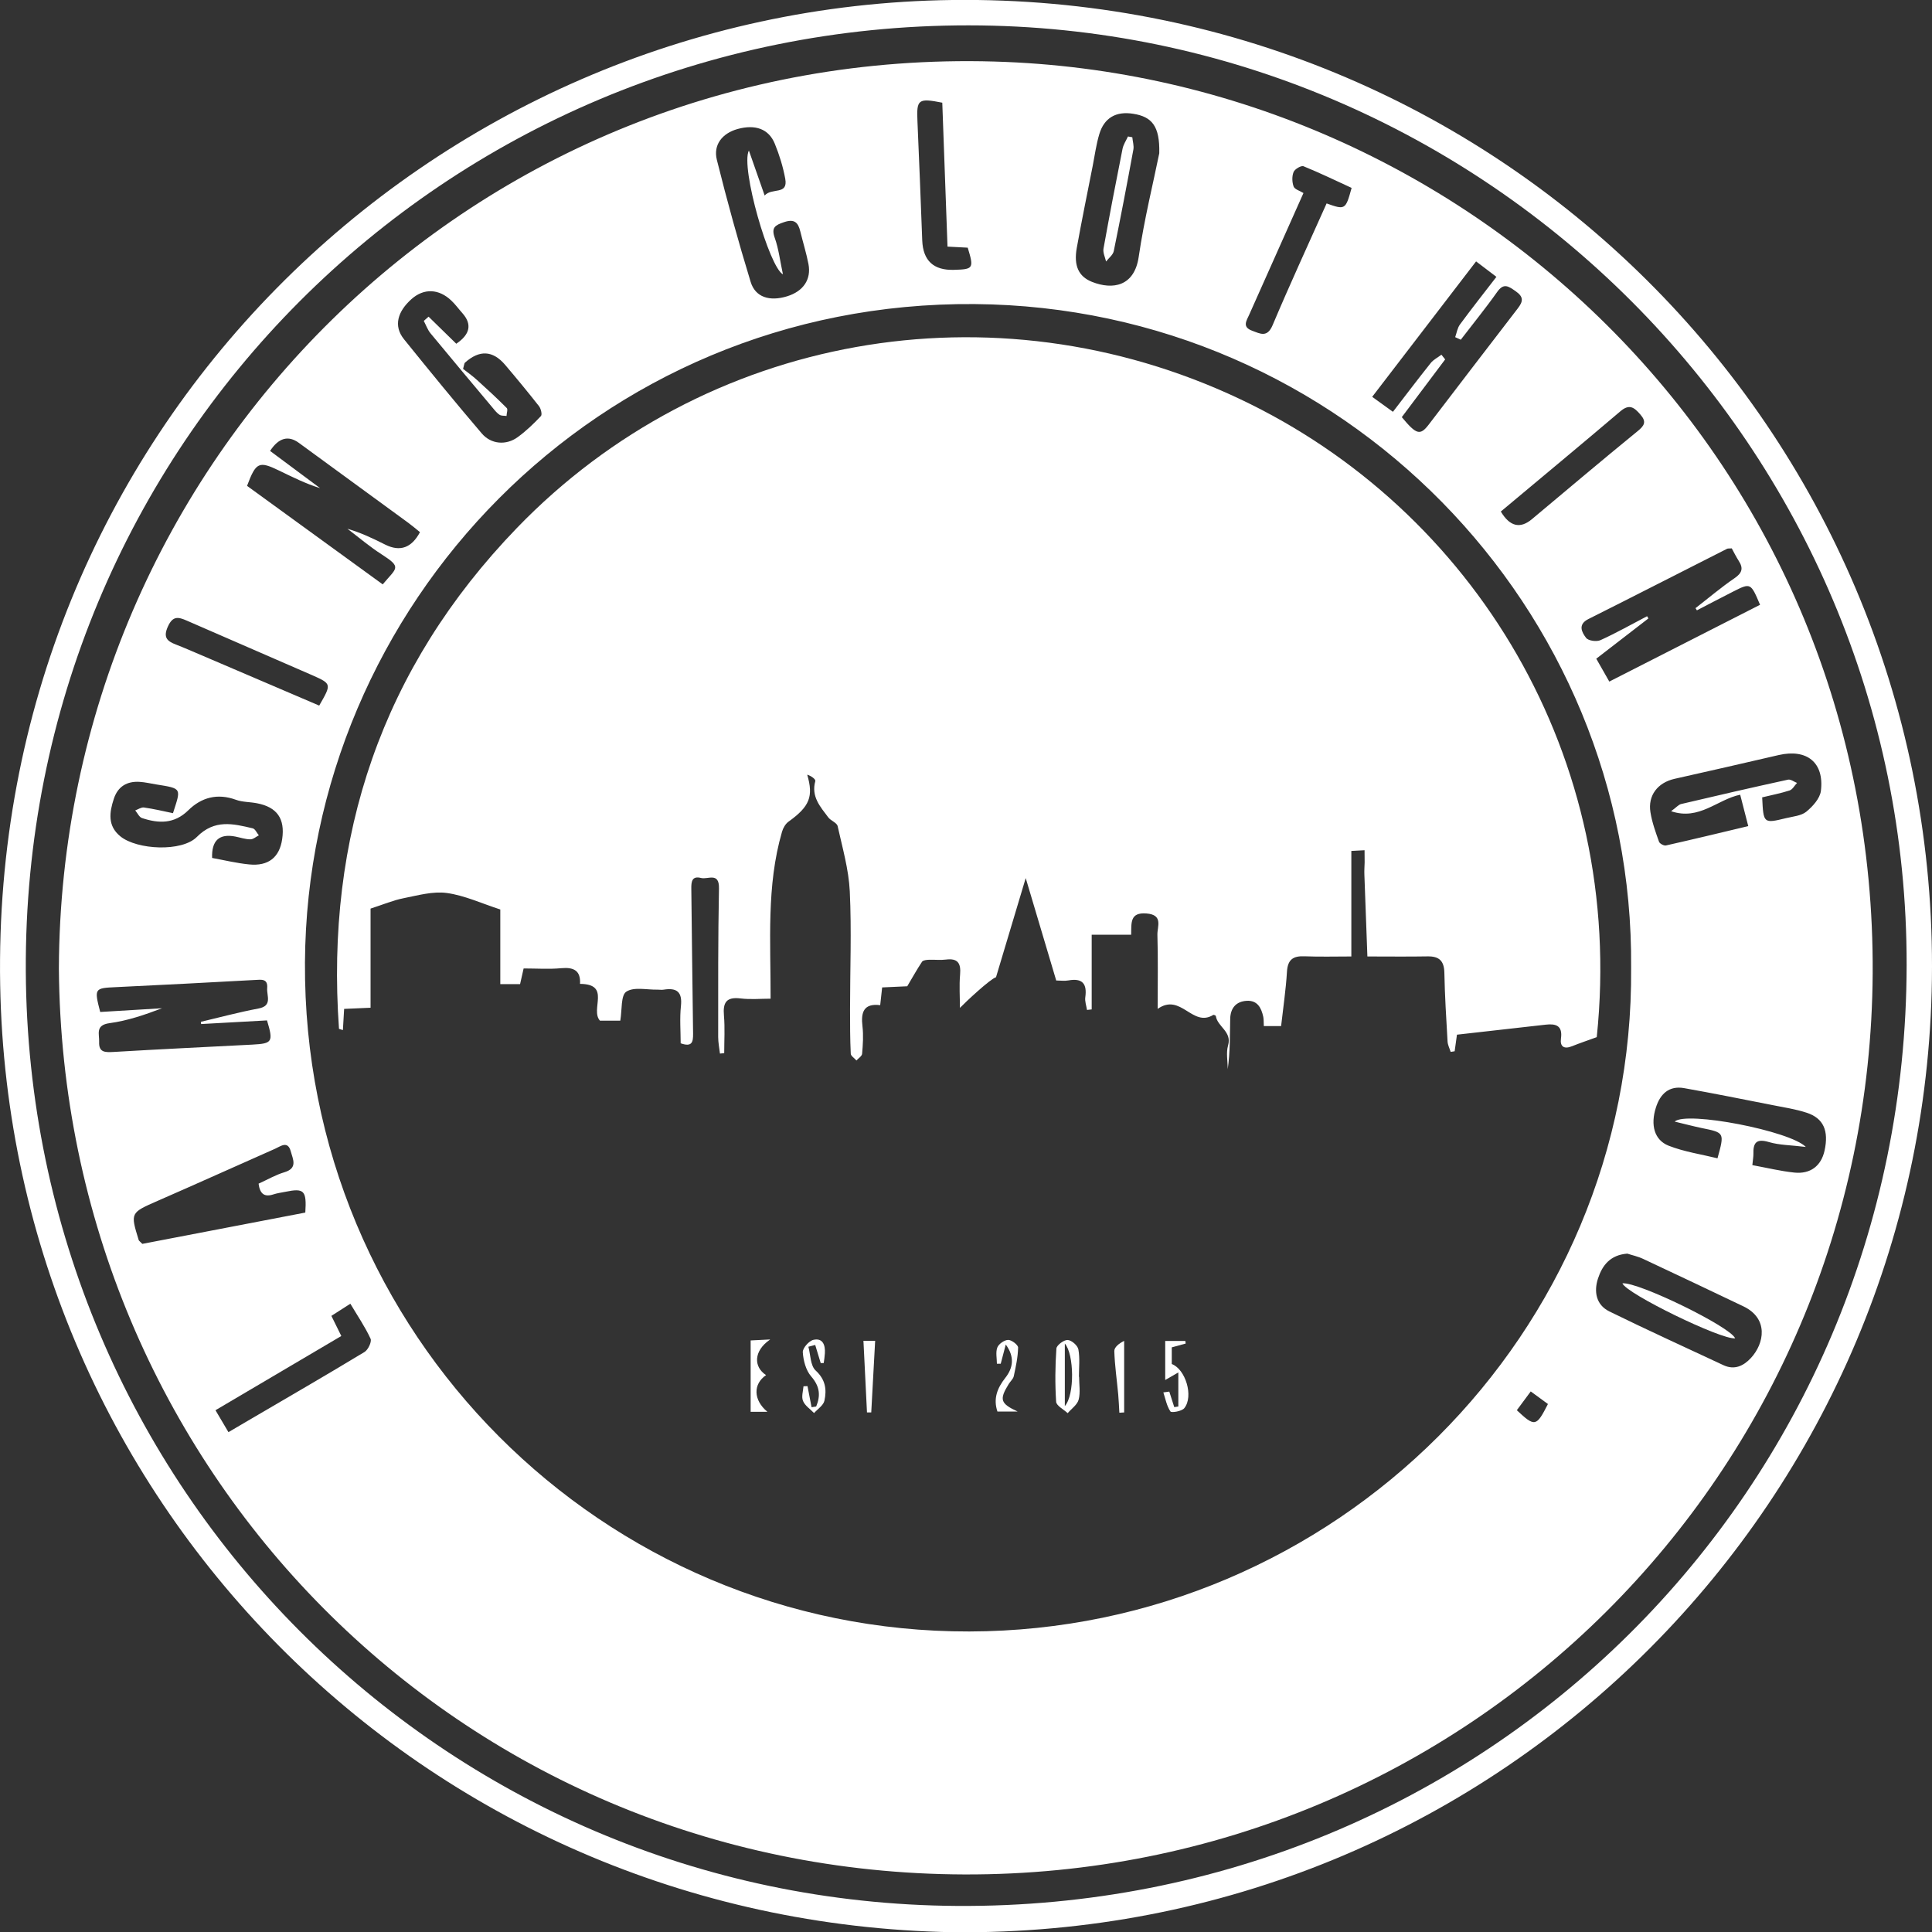 <?xml version="1.0" encoding="UTF-8"?>
<svg xmlns="http://www.w3.org/2000/svg" id="Layer_2" data-name="Layer 2" viewBox="0 0 217.87 217.91">
  <rect x="0" y="0" width="217.87" height="217.91" fill="#333333" stroke="none"/>
  <defs>
    <style>
      .cls-1 {
        fill: #fff;
        stroke-width: 0px;
      }
    </style>
  </defs>
  <g id="Layer_2-2" data-name="Layer 2">
    <g>
      <path class="cls-1" d="M108.89,217.91C48.75,217.61,1.07,169.91.02,111.08-1.09,49.02,48.37.74,107.39,0c61.41-.76,110.54,48.59,110.48,109.01-.06,59.73-48.28,108.76-108.98,108.89ZM215.01,108.84c.09-58.24-47.46-105.96-105.79-105.98C50.17,2.83,2.6,50.3,2.91,109.51c.3,58.21,47.01,105.05,105.03,105.42,59.54.38,106.98-46.89,107.07-106.09h0Z"></path>
      <path class="cls-1" d="M6.64,109.2C6.85,52.13,53.44,5.25,112.13,6.94c53.91,1.55,99.39,45.54,99.05,102.83-.33,56.27-45.63,101.78-102.41,101.61-57.05-.17-101.72-45.84-102.13-102.18h0ZM183.94,109.14c.36-40.57-32.55-74.52-74.04-74.85-42.57-.34-75.27,34.03-75.51,74.24-.25,41.86,33.61,75.54,74.92,75.45,41.16-.09,74.97-33.6,74.63-74.83h0ZM30.47,50.86c1.93,1.43,3.78,2.81,5.63,4.19-1.64-.51-3.11-1.25-4.6-1.97-2.31-1.12-2.63-.97-3.64,1.71,5.09,3.7,10.2,7.41,15.3,11.11,1.57-1.89,2.21-1.89-.13-3.39-1.34-.86-2.57-1.91-3.85-2.88,1.52.44,2.9,1.1,4.27,1.79,1.67.83,2.97.36,3.91-1.41-.42-.34-.84-.7-1.3-1.04-4.12-3.01-8.24-6.01-12.36-9.03-1.19-.87-2.28-.57-3.25.92h.02ZM191.36,68.83c-.05-.08-.11-.17-.16-.25,1.46-1.13,2.87-2.33,4.39-3.37.87-.59,1.03-1.13.48-1.97-.3-.47-.55-.98-.78-1.4-.29.02-.42,0-.52.04-5.22,2.64-10.42,5.31-15.65,7.93-1.22.61-.74,1.49-.26,2.12.25.33,1.18.46,1.62.26,1.79-.81,3.51-1.79,5.26-2.7.05.08.1.16.15.25-1.92,1.49-3.85,2.98-5.88,4.54.5.88.94,1.65,1.47,2.58,5.73-2.92,11.38-5.79,17-8.66-1.05-2.48-1.06-2.49-3.05-1.48-1.36.69-2.71,1.4-4.06,2.1h-.01ZM22.68,115.49c0-.09-.02-.18-.03-.26,2.16-.51,4.31-1.09,6.49-1.5,1.62-.3.92-1.44.99-2.3.09-1.09-.65-.96-1.38-.92-5.23.29-10.46.56-15.69.81-2.41.11-2.45.14-1.76,2.8,2.3-.14,4.63-.28,6.97-.42-1.94.74-3.9,1.41-5.91,1.68-1.65.22-1.14,1.24-1.18,2.12-.05,1.18.66,1.18,1.59,1.13,5.23-.31,10.46-.56,15.69-.83,2.26-.12,2.38-.3,1.65-2.73-2.44.14-4.93.27-7.42.41h-.01ZM166.47,29.46c-3.97,5.17-7.81,10.18-11.73,15.29.86.62,1.54,1.11,2.34,1.69,1.46-1.9,2.84-3.72,4.26-5.5.31-.39.81-.63,1.21-.94.14.18.28.35.42.53-1.63,2.18-3.27,4.35-4.89,6.51,1.64,1.98,2.07,2.1,3.03.85,3.35-4.37,6.68-8.75,10.04-13.1.62-.8.69-1.31-.23-1.95-.8-.55-1.34-.98-2.09.09-1.3,1.84-2.73,3.59-4.1,5.38-.21-.1-.42-.2-.63-.29.17-.48.25-1.04.54-1.43,1.31-1.78,2.68-3.52,4.11-5.37-.81-.62-1.43-1.09-2.29-1.74v-.02ZM183.51,141.37c-1.93.15-2.82,1.33-3.3,2.79-.49,1.48-.23,2.99,1.28,3.73,4.25,2.09,8.57,4.05,12.86,6.06,1.25.58,2.27.08,3.09-.8,1.53-1.64,2.03-4.47-.85-5.84-3.76-1.79-7.51-3.58-11.28-5.34-.61-.29-1.29-.43-1.8-.6h0ZM130.73,17.27c.07-3.05-.83-4.11-2.94-4.44-1.93-.31-3.28.45-3.83,2.32-.34,1.14-.5,2.34-.73,3.52-.61,3.09-1.24,6.17-1.8,9.27-.37,2.04.21,3.25,1.72,3.85,2.33.92,4.77.51,5.26-2.82.62-4.24,1.66-8.42,2.32-11.69h0ZM198.72,89.93c.14,2.94.14,2.95,2.7,2.33.78-.19,1.7-.26,2.27-.72.72-.59,1.54-1.49,1.65-2.34.4-3.21-1.58-4.79-4.77-4.05-3.91.91-7.82,1.8-11.74,2.68-1.89.43-3.02,1.87-2.71,3.77.18,1.13.58,2.24.97,3.33.08.21.56.47.79.41,3.06-.69,6.1-1.42,9.27-2.18-.32-1.25-.58-2.28-.91-3.54-2.56.52-4.61,2.94-7.79,1.86.6-.44.84-.74,1.13-.81,4.01-.95,8.03-1.87,12.06-2.75.3-.06.67.24,1.01.37-.28.29-.5.74-.84.85-1.02.33-2.08.53-3.1.78h0ZM51.47,38.75c1.55-1.05,1.78-2.19.67-3.44-.42-.47-.79-.99-1.25-1.42-1.39-1.32-3.08-1.42-4.5-.15-1.5,1.35-2.08,2.98-.82,4.53,2.88,3.57,5.78,7.12,8.76,10.61,1.06,1.24,2.77,1.36,4.06.41.95-.69,1.81-1.52,2.61-2.37.16-.17,0-.84-.22-1.12-1.24-1.58-2.52-3.13-3.82-4.66q-2.08-2.44-4.53-.24c-.07.06-.07.2-.21.7.42.33,1.03.76,1.57,1.25,1.14,1.03,2.28,2.08,3.36,3.17.14.14-.02.58-.03.89-.26-.04-.57,0-.78-.13-.28-.18-.51-.46-.73-.73-2.36-2.81-4.72-5.63-7.06-8.46-.33-.4-.51-.93-.76-1.4.18-.16.36-.32.54-.48,1.02,1,2.04,2,3.14,3.07v-.03ZM29.16,133.48c1.04-.47,1.94-1,2.92-1.29,1.53-.46.94-1.48.71-2.35-.33-1.24-1.14-.58-1.76-.3-4.41,1.95-8.81,3.94-13.23,5.87-3.1,1.36-3.11,1.33-2.16,4.43.03.09.15.16.41.43,6.04-1.16,12.22-2.34,18.38-3.53.16-2.49-.13-2.78-2.26-2.34-.45.09-.91.15-1.34.29-1,.33-1.52-.04-1.67-1.21h0ZM19.51,91.69c.9-2.81,1.06-2.76-1.89-3.23-.62-.1-1.24-.25-1.87-.29-1.42-.09-2.45.51-2.91,1.9-.51,1.54-.73,3.06.74,4.25,1.88,1.52,6.93,1.77,8.62.06,2-2.02,4.09-1.49,6.3-.97.28.07.46.52.69.79-.32.16-.64.46-.96.45-.56,0-1.12-.2-1.68-.31-1.82-.36-2.7.44-2.63,2.41,1.37.25,2.76.59,4.17.73,2.18.22,3.43-.8,3.73-2.85.34-2.31-.58-3.62-2.86-4.05-.78-.15-1.62-.12-2.36-.39-2.08-.76-3.89-.27-5.37,1.19-1.59,1.56-3.35,1.49-5.22.87-.31-.1-.51-.57-.76-.86.33-.12.68-.37.98-.33,1.07.15,2.13.4,3.27.64h0ZM88.3,30.94c-1.53-.74-4.81-12.05-3.85-13.97.57,1.61,1.13,3.23,1.78,5.08.79-.93,2.67,0,2.32-1.9-.25-1.35-.66-2.68-1.18-3.95-.68-1.67-2.21-2.2-4.2-1.65-1.71.48-2.76,1.77-2.33,3.48,1.15,4.62,2.42,9.21,3.81,13.76.53,1.74,2.15,2.23,4.12,1.62,1.81-.56,2.73-1.89,2.4-3.63-.24-1.24-.62-2.45-.92-3.68-.24-1-.66-1.45-1.83-1.05-1,.34-1.47.59-1.05,1.78.44,1.23.59,2.57.92,4.1h.01ZM197.61,131.39c1.68.31,3.19.68,4.73.84,1.83.19,3.03-.76,3.41-2.46.5-2.25-.11-3.67-2.02-4.29-1.24-.41-2.56-.6-3.85-.86-3.31-.65-6.63-1.32-9.95-1.91-1.72-.31-2.72.66-3.2,2.2-.62,1.95-.18,3.65,1.44,4.29,1.76.69,3.68.97,5.51,1.42.8-2.9.8-2.89-1.77-3.41-.95-.2-1.9-.45-3.06-.73,1.3-1.22,13.04,1.05,14.79,2.86-1.7-.21-2.98-.2-4.16-.55-1.41-.42-1.79.07-1.75,1.34,0,.33-.06.67-.12,1.26h0ZM149.6,22.94c2.1.75,2.14.72,2.82-1.75-1.78-.82-3.58-1.69-5.42-2.44-.26-.11-.98.31-1.12.64-.2.48-.18,1.15,0,1.64.12.33.7.48,1.11.74-2.07,4.65-4.09,9.19-6.12,13.72-.31.69-.81,1.38.32,1.8.92.34,1.71.82,2.32-.62,1.93-4.57,4.01-9.08,6.09-13.73h0ZM25.75,161.51c.93-.54,1.71-1,2.49-1.46,4.3-2.52,8.61-5.01,12.87-7.59.4-.24.83-1.15.68-1.49-.61-1.33-1.45-2.55-2.28-3.95-.81.52-1.46.94-2.14,1.37.41.83.76,1.53,1.12,2.27-4.78,2.82-9.43,5.56-14.19,8.37.55.93.97,1.64,1.46,2.47h0ZM106.26,11.58c-2.72-.54-2.91-.37-2.8,2.09.2,4.48.37,8.97.54,13.45.09,2.27,1.28,3.38,3.57,3.31,2.21-.06,2.27-.16,1.56-2.5-.69-.04-1.41-.07-2.28-.12-.2-5.49-.39-10.87-.59-16.24h0ZM169.25,57.69c1.01,1.69,2.18,1.97,3.51.85,3.96-3.31,7.89-6.64,11.89-9.9.79-.64,1.06-1.07.32-1.91-.69-.79-1.23-1.21-2.24-.35-4.44,3.78-8.94,7.5-13.49,11.31h0ZM35.99,79.58c1.4-2.43,1.42-2.46-.74-3.42-4.72-2.07-9.46-4.1-14.18-6.17-.96-.42-1.58-.57-2.14.67s-.07,1.65.92,2.03c.96.37,1.9.79,2.85,1.19,4.41,1.89,8.82,3.78,13.3,5.69h-.01ZM171.05,159.03c2.04,1.91,2.2,1.87,3.51-.7-.6-.44-1.22-.89-1.94-1.42-.56.76-1.03,1.39-1.57,2.12h0Z"></path>
      <path class="cls-1" d="M180.06,116.96c-1.13.41-1.96.69-2.78,1.02-.91.37-1.38.04-1.25-.88.2-1.45-.58-1.68-1.72-1.55-3.29.37-6.59.74-10.01,1.13-.07.49-.16,1.18-.26,1.87-.15.02-.3.04-.45.07-.12-.39-.33-.78-.35-1.18-.15-2.58-.31-5.17-.36-7.75-.03-1.33-.58-1.86-1.89-1.84-2.23.04-4.47.01-6.79.01-.12-3.21-.23-6.23-.34-9.24-.02-.46.02-.92.03-1.38,0-.45,0-.91-.01-1.36-.55.03-1.1.06-1.49.08v11.9c-1.8,0-3.55.05-5.3-.02-1.29-.05-1.88.39-1.96,1.75-.12,2-.42,3.99-.66,6.12h-1.95c-.02-.38,0-.72-.06-1.04-.22-1.01-.65-1.87-1.86-1.81-1.23.07-1.84.84-1.87,2.02-.04,1.89-.01,3.79-.28,5.69,0-.9-.2-1.85.04-2.68.46-1.57-1.2-2.1-1.38-3.31,0-.06-.23-.16-.29-.13-2.36,1.46-3.64-2.53-6.27-.68,0-3.1.05-5.73-.03-8.35-.03-.92.7-2.26-1.24-2.41-1.86-.14-1.69,1.03-1.72,2.4h-4.45v8.42c-.18.02-.35.04-.53.06-.07-.48-.26-.98-.19-1.44.21-1.52-.33-2.17-1.9-1.89-.43.08-.89.01-1.38.01-1.15-3.85-2.26-7.57-3.44-11.55-1.16,3.87-2.26,7.53-3.35,11.18-.66.2-3.45,2.81-4.07,3.46,0-1.26-.09-2.52.02-3.77.11-1.27-.26-1.85-1.6-1.68-.62.08-1.27,0-1.9.02-.27.01-.67.05-.79.22-.59.89-1.11,1.83-1.67,2.77-.92.04-1.83.08-2.83.13-.07.67-.14,1.28-.22,2-1.87-.23-2.19.81-2,2.38.12,1.02.05,2.07-.04,3.1-.02.27-.42.51-.64.76-.22-.26-.63-.51-.64-.77-.08-1.67-.08-3.34-.08-5.01,0-4.44.18-8.88-.03-13.3-.12-2.47-.83-4.92-1.37-7.35-.09-.39-.77-.6-1.06-.99-.9-1.2-1.94-2.34-1.46-4.08.06-.22-.47-.6-.91-.73.72,2.46.28,3.58-2.1,5.29-.35.25-.62.72-.74,1.14-1.78,6.12-1.27,12.4-1.29,18.83-1.13,0-2.28.11-3.4-.03-1.59-.19-1.99.46-1.86,1.93.12,1.4.03,2.83.03,4.24-.16.02-.32.03-.48.05-.07-.62-.2-1.24-.2-1.87,0-5.58-.02-11.17.09-16.75.04-1.88-1.25-.99-2.01-1.18-1.04-.27-1.12.41-1.11,1.2.07,5.46.12,10.92.2,16.38,0,.87-.08,1.53-1.4,1.06,0-1.36-.12-2.8.03-4.21.17-1.6-.48-2.07-1.94-1.84-.22.04-.46,0-.69,0-1.21.03-2.67-.34-3.53.23-.63.41-.47,2.04-.68,3.27h-2.29c-1.14-1.26,1.28-4.13-2.25-4.15.09-1.49-.7-1.9-2.11-1.77-1.37.13-2.76.03-4.25.03-.13.6-.25,1.13-.4,1.77h-2.23v-8.42c-2.13-.69-4.05-1.59-6.04-1.86-1.57-.21-3.26.27-4.87.59-1.17.23-2.29.71-3.72,1.17v11.18c-1.07.05-1.95.09-2.98.13-.05.84-.1,1.61-.14,2.39-.15-.05-.3-.09-.44-.14-1.54-21.68,4.83-40.7,20.06-56.48,21.12-21.87,53.7-27.7,81.52-14.55,26.4,12.47,43.53,40.44,40.26,71.93v.04Z"></path>
      <path class="cls-1" d="M121.69,155.26c0,.86.16,1.76-.05,2.57-.15.58-.81,1.03-1.24,1.53-.46-.43-1.27-.83-1.3-1.29-.13-1.99-.11-4.01.03-6,.03-.37.84-.98,1.27-.96.44.02,1.13.62,1.21,1.07.18,1,.06,2.05.06,3.08h.02ZM120.08,151.51v7.05c1.13-1.26,1.05-5.85,0-7.05Z"></path>
      <path class="cls-1" d="M92.55,153.71c-.21-.68-.42-1.36-.62-2.04-.26.07-.51.14-.77.2.25.91.22,2.13.82,2.68,1.12,1.03,1.26,2.16.99,3.4-.11.53-.76.94-1.17,1.4-.43-.45-1.02-.83-1.24-1.36-.2-.46,0-1.1.05-1.66.15,0,.3-.01.45-.02.15.79.31,1.59.46,2.38.17-.03.34-.05.52-.08.49-1.19.45-2.23-.57-3.4-.59-.68-.88-1.78-.94-2.72-.03-.46.7-1.29,1.21-1.4,1.05-.23,1.34.6,1.28,1.52-.02.37-.08.74-.13,1.1h-.34Z"></path>
      <path class="cls-1" d="M131.86,156.93l.56,1.75c.15-.02.31-.05.46-.07v-3.84c-.5.29-.9.52-1.48.85v-4.4h2.27c.01.1.03.19.04.29-.5.14-1,.27-1.57.43v1.88c1.55.58,2.49,3.64,1.41,4.98-.28.35-1.44.54-1.56.37-.42-.62-.56-1.42-.8-2.15l.66-.09h.01Z"></path>
      <path class="cls-1" d="M114.75,159.18h-2.27c-.49-1.44-.02-2.65.88-3.79.91-1.15,1.07-2.39.06-3.77-.19.72-.38,1.45-.57,2.17h-.43c0-.62-.16-1.3.05-1.84.16-.4.79-.84,1.22-.85.39,0,1.12.56,1.12.86-.02,1.09-.26,2.17-.49,3.24-.07.31-.38.57-.56.86-1.1,1.78-.95,2.21,1,3.12h0Z"></path>
      <path class="cls-1" d="M86.84,151.06c-1.88,1.29-1.87,3.09-.45,4.01-1.47,1-1.46,2.8.15,4.14h-1.89v-8.05c.52-.03,1.11-.05,2.19-.11h0Z"></path>
      <path class="cls-1" d="M97.77,159.29c-.13-2.66-.26-5.33-.4-8.09h1.32c-.15,2.67-.3,5.37-.44,8.08h-.48Z"></path>
      <path class="cls-1" d="M126.23,159.32c-.04-.69-.07-1.39-.13-2.08-.15-1.63-.39-3.25-.44-4.88-.01-.42.51-.86,1.11-1.15v8.07l-.54.03h0Z"></path>
      <path class="cls-1" d="M182.96,144.72c1.75-.19,12.17,4.89,12.71,6.2-1.55.19-12.3-5.05-12.71-6.2Z"></path>
      <path class="cls-1" d="M127.69,15.48c.04.46.2.94.12,1.38-.7,3.82-1.43,7.64-2.21,11.45-.09.44-.57.79-.87,1.18-.11-.48-.37-1-.29-1.45.68-3.77,1.4-7.52,2.15-11.27.1-.48.4-.92.61-1.38.17.03.34.06.51.09h-.02Z"></path>
    </g>
  </g>
</svg>
